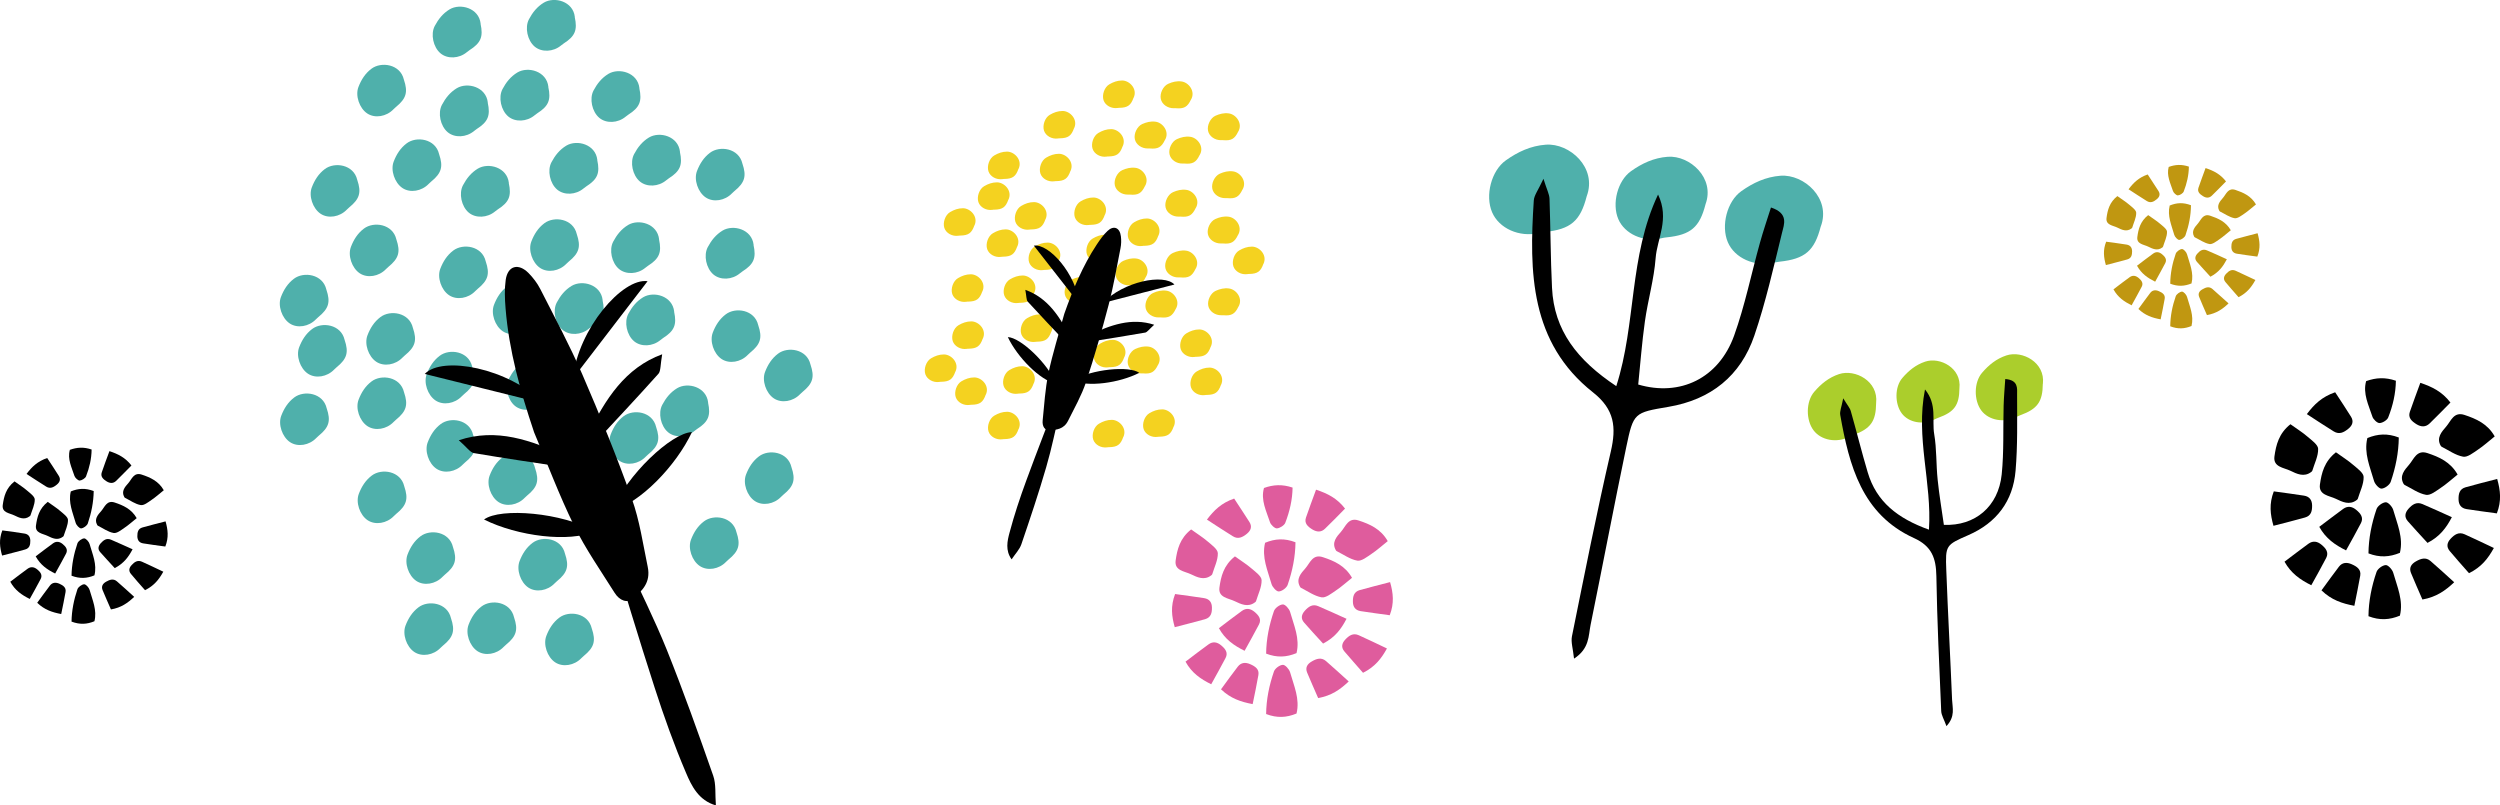 <?xml version="1.0" encoding="UTF-8"?>
<svg id="_レイヤー_1" data-name="レイヤー 1" xmlns="http://www.w3.org/2000/svg" width="310" height="99.86" viewBox="0 0 310 99.86">
  <defs>
    <style>
      .cls-1 {
        fill: #4fb0ab;
      }

      .cls-2 {
        fill: #c09711;
      }

      .cls-3 {
        fill: #abce2c;
      }

      .cls-4 {
        fill: #f4d220;
      }

      .cls-5 {
        fill: #df5c9d;
      }
    </style>
  </defs>
  <g>
    <path d="M289.65,56.08c.79,.57,1.52,1.02,2.15,1.57,.51,.44,1.28,.98,1.29,1.49,.02,.9-.45,1.8-.72,2.7-.02,.06-.07,.11-.12,.15-.91,.71-1.82,.24-2.61-.14-.81-.39-2.15-.45-1.97-1.77,.2-1.43,.54-2.85,1.99-4Z"/>
    <path d="M284.01,52.6c.79,.57,1.52,1.02,2.15,1.57,.51,.44,1.28,.98,1.29,1.49,.02,.9-.45,1.8-.72,2.7-.02,.06-.07,.11-.12,.15-.91,.71-1.82,.24-2.61-.14-.81-.39-2.15-.45-1.97-1.77,.2-1.43,.54-2.85,1.99-4Z"/>
    <path d="M304.75,58.84c-.76,.61-1.38,1.18-2.09,1.65-.57,.38-1.29,.97-1.83,.87-.94-.17-1.78-.79-2.66-1.23-.05-.03-.1-.09-.13-.14-.55-.98,.13-1.72,.69-2.37,.58-.66,.93-1.88,2.26-1.44,1.45,.48,2.86,1.09,3.75,2.66Z"/>
    <path d="M309.35,54.11c-.76,.61-1.38,1.18-2.09,1.65-.57,.38-1.29,.97-1.83,.87-.94-.17-1.78-.79-2.66-1.23-.05-.03-.1-.09-.13-.14-.55-.98,.13-1.72,.69-2.37,.58-.66,.93-1.88,2.26-1.44,1.45,.48,2.86,1.09,3.75,2.66Z"/>
    <path d="M297.59,68.55c-1.29,.53-2.5,.61-3.9,.07,.02-1.88,.39-3.71,1-5.49,.13-.38,.73-.83,1.14-.85,.3-.02,.82,.56,.93,.95,.49,1.73,1.28,3.44,.83,5.31Z"/>
    <path d="M297.59,76.34c-1.29,.53-2.5,.61-3.9,.07,.02-1.88,.39-3.71,1-5.49,.13-.38,.73-.83,1.14-.85,.3-.02,.82,.56,.93,.95,.49,1.73,1.28,3.44,.83,5.31Z"/>
    <path d="M293.55,54.32c1.29-.53,2.5-.61,3.9-.07-.02,1.88-.39,3.71-1,5.49-.13,.38-.73,.83-1.14,.85-.3,.02-.82-.56-.93-.95-.49-1.73-1.28-3.44-.83-5.31Z"/>
    <path d="M293.4,47.26c1.22-.44,2.36-.5,3.69-.05-.02,1.56-.37,3.08-.95,4.55-.12,.32-.69,.69-1.08,.7-.29,.01-.78-.47-.88-.79-.47-1.44-1.21-2.86-.78-4.41Z"/>
    <path d="M301.02,67.33c-.92-1.01-1.71-1.85-2.46-2.71-.44-.51-.35-1.03,.09-1.53,.46-.51,.97-.9,1.72-.59,1.2,.51,2.37,1.05,3.66,1.63-.69,1.32-1.48,2.39-3.02,3.19Z"/>
    <path d="M306.16,71.08c-.9-1.03-1.67-1.88-2.4-2.76-.43-.52-.33-1.04,.12-1.52,.47-.5,.99-.88,1.73-.55,1.19,.53,2.35,1.1,3.63,1.7-.72,1.3-1.53,2.36-3.09,3.13Z"/>
    <path d="M287.6,65.32c1.11-.83,2.02-1.54,2.96-2.22,.56-.4,1.11-.3,1.62,.13,.53,.44,.93,.94,.58,1.63-.57,1.11-1.19,2.19-1.85,3.39-1.38-.69-2.5-1.46-3.32-2.92Z"/>
    <path d="M281.95,60.93c1.4,.2,2.58,.34,3.75,.53,.69,.11,.99,.56,1,1.21,.01,.67-.1,1.28-.88,1.5-1.26,.36-2.53,.67-3.91,1.03-.4-1.42-.56-2.71,.04-4.27Z"/>
    <path d="M309.61,63.66c-1.4-.2-2.58-.34-3.75-.53-.69-.11-.99-.56-1-1.21-.01-.67,.1-1.28,.88-1.5,1.26-.36,2.53-.67,3.91-1.03,.4,1.42,.56,2.71-.04,4.27Z"/>
    <path d="M303.86,49.91c-.97,.98-1.76,1.8-2.59,2.6-.49,.47-1.05,.45-1.63,.09-.59-.37-1.07-.8-.82-1.53,.4-1.17,.84-2.33,1.3-3.6,1.47,.49,2.7,1.1,3.73,2.44Z"/>
    <path d="M289.56,48.64c.74,1.14,1.38,2.08,1.97,3.04,.35,.57,.18,1.07-.34,1.49-.54,.44-1.11,.75-1.8,.33-1.1-.68-2.17-1.39-3.34-2.15,.9-1.2,1.86-2.14,3.51-2.71Z"/>
    <path d="M287.86,73.21c.81-1.1,1.46-2.02,2.16-2.93,.41-.54,.97-.59,1.6-.31,.64,.28,1.18,.65,1.05,1.41-.21,1.21-.47,2.42-.73,3.74-1.53-.29-2.84-.72-4.07-1.91Z"/>
    <path d="M300.38,74.34c-.53-1.23-1-2.26-1.42-3.3-.25-.62,.01-1.08,.6-1.42,.61-.35,1.23-.57,1.83-.05,.97,.83,1.9,1.7,2.93,2.63-1.1,1.04-2.21,1.83-3.94,2.14Z"/>
    <path d="M283.29,69.64c1.11-.83,2.02-1.54,2.96-2.22,.56-.4,1.11-.3,1.62,.13,.53,.44,.93,.94,.58,1.63-.57,1.11-1.19,2.19-1.85,3.39-1.38-.69-2.5-1.46-3.32-2.92Z"/>
  </g>
  <g>
    <path d="M5.92,62.23c.58,.42,1.11,.75,1.57,1.15,.37,.32,.93,.72,.94,1.09,.01,.65-.33,1.32-.53,1.97-.01,.04-.05,.08-.09,.11-.67,.52-1.33,.18-1.91-.1-.59-.29-1.57-.33-1.44-1.29,.15-1.05,.39-2.08,1.45-2.92Z"/>
    <path d="M1.8,59.69c.58,.42,1.11,.75,1.57,1.15,.37,.32,.93,.72,.94,1.09,.01,.65-.33,1.32-.53,1.97-.01,.04-.05,.08-.09,.11-.67,.52-1.33,.18-1.91-.1-.59-.29-1.57-.33-1.44-1.29,.15-1.05,.39-2.08,1.45-2.92Z"/>
    <path d="M16.95,64.25c-.55,.44-1.01,.86-1.52,1.2-.41,.28-.94,.71-1.34,.64-.69-.12-1.3-.58-1.95-.9-.04-.02-.07-.06-.09-.1-.4-.72,.09-1.26,.51-1.73,.42-.48,.68-1.37,1.65-1.05,1.06,.35,2.09,.8,2.74,1.94Z"/>
    <path d="M20.31,60.79c-.55,.44-1.01,.86-1.52,1.2-.41,.28-.94,.71-1.34,.64-.69-.12-1.3-.58-1.95-.9-.04-.02-.07-.06-.09-.1-.4-.72,.09-1.26,.51-1.73,.42-.48,.68-1.37,1.65-1.05,1.06,.35,2.09,.8,2.74,1.94Z"/>
    <path d="M11.72,71.34c-.94,.39-1.82,.44-2.85,.05,.02-1.37,.29-2.71,.73-4.01,.1-.28,.53-.6,.83-.62,.22-.01,.6,.41,.68,.7,.36,1.27,.94,2.52,.6,3.88Z"/>
    <path d="M11.72,77.03c-.94,.39-1.82,.44-2.85,.05,.02-1.37,.29-2.71,.73-4.01,.1-.28,.53-.6,.83-.62,.22-.01,.6,.41,.68,.7,.36,1.27,.94,2.52,.6,3.88Z"/>
    <path d="M8.77,60.94c.94-.39,1.82-.44,2.85-.05-.02,1.37-.29,2.71-.73,4.01-.1,.28-.53,.6-.83,.62-.22,.01-.6-.41-.68-.7-.36-1.27-.94-2.52-.6-3.88Z"/>
    <path d="M8.66,55.78c.89-.32,1.73-.37,2.7-.04-.01,1.14-.27,2.25-.69,3.33-.09,.23-.51,.5-.79,.52-.21,0-.57-.34-.65-.58-.34-1.05-.89-2.09-.57-3.22Z"/>
    <path d="M14.23,70.45c-.67-.74-1.25-1.35-1.8-1.98-.33-.37-.26-.75,.07-1.12,.34-.37,.71-.66,1.26-.43,.87,.37,1.73,.77,2.68,1.19-.51,.96-1.08,1.74-2.2,2.33Z"/>
    <path d="M17.99,73.19c-.66-.75-1.22-1.37-1.75-2.02-.32-.38-.24-.76,.09-1.11,.34-.37,.73-.65,1.27-.41,.87,.39,1.72,.8,2.65,1.24-.53,.95-1.12,1.72-2.26,2.29Z"/>
    <path d="M4.42,68.99c.81-.61,1.48-1.13,2.16-1.62,.41-.29,.81-.22,1.19,.09,.39,.32,.68,.69,.42,1.19-.42,.81-.87,1.6-1.35,2.47-1.01-.5-1.83-1.07-2.42-2.14Z"/>
    <path d="M.29,65.77c1.03,.14,1.89,.25,2.74,.39,.51,.08,.72,.41,.73,.88,0,.49-.07,.94-.65,1.1-.92,.26-1.85,.49-2.85,.75-.29-1.04-.41-1.98,.03-3.12Z"/>
    <path d="M20.5,67.77c-1.03-.14-1.89-.25-2.74-.39-.51-.08-.72-.41-.73-.88,0-.49,.07-.94,.65-1.1,.92-.26,1.85-.49,2.85-.75,.29,1.04,.41,1.98-.03,3.12Z"/>
    <path d="M16.3,57.72c-.71,.71-1.29,1.32-1.89,1.9-.36,.35-.77,.33-1.19,.07-.43-.27-.78-.59-.6-1.12,.29-.86,.61-1.71,.95-2.63,1.08,.36,1.97,.8,2.73,1.78Z"/>
    <path d="M5.85,56.79c.54,.83,1.01,1.52,1.44,2.22,.26,.42,.13,.78-.25,1.09-.39,.32-.81,.55-1.31,.24-.8-.49-1.58-1.02-2.44-1.57,.66-.88,1.36-1.56,2.57-1.98Z"/>
    <path d="M4.61,74.75c.59-.8,1.07-1.48,1.58-2.14,.3-.39,.71-.43,1.17-.23,.47,.21,.86,.47,.77,1.03-.15,.89-.35,1.77-.54,2.73-1.12-.21-2.08-.53-2.97-1.39Z"/>
    <path d="M13.76,75.58c-.39-.9-.73-1.65-1.04-2.41-.18-.45,0-.79,.44-1.04,.44-.25,.9-.42,1.34-.04,.71,.61,1.39,1.24,2.14,1.92-.8,.76-1.61,1.34-2.88,1.56Z"/>
    <path d="M1.27,72.14c.81-.61,1.48-1.13,2.16-1.62,.41-.29,.81-.22,1.19,.09,.39,.32,.68,.69,.42,1.19-.42,.81-.87,1.6-1.35,2.47-1.01-.5-1.83-1.07-2.42-2.14Z"/>
  </g>
  <g>
    <path class="cls-5" d="M153.13,68.99c.76,.55,1.46,.98,2.07,1.51,.49,.42,1.23,.95,1.24,1.44,.02,.86-.43,1.73-.69,2.6-.02,.05-.07,.11-.12,.14-.88,.68-1.76,.23-2.52-.13-.78-.38-2.07-.44-1.9-1.7,.19-1.38,.52-2.74,1.91-3.85Z"/>
    <path class="cls-5" d="M147.7,65.65c.76,.55,1.46,.98,2.07,1.51,.49,.42,1.23,.95,1.24,1.44,.02,.86-.43,1.73-.69,2.6-.02,.05-.07,.11-.12,.14-.88,.68-1.76,.23-2.52-.13-.78-.38-2.07-.44-1.9-1.7,.19-1.38,.52-2.74,1.91-3.85Z"/>
    <path class="cls-5" d="M167.65,71.65c-.73,.58-1.33,1.13-2.01,1.58-.54,.36-1.24,.93-1.76,.84-.9-.16-1.72-.76-2.56-1.18-.05-.03-.1-.08-.12-.14-.53-.95,.12-1.66,.67-2.28,.56-.63,.89-1.81,2.17-1.38,1.4,.46,2.75,1.05,3.61,2.56Z"/>
    <path class="cls-5" d="M172.08,67.1c-.73,.58-1.33,1.13-2.01,1.58-.54,.36-1.24,.93-1.76,.84-.9-.16-1.72-.76-2.56-1.18-.05-.03-.1-.08-.12-.14-.53-.95,.12-1.66,.67-2.28,.56-.63,.89-1.81,2.17-1.38,1.4,.46,2.75,1.05,3.61,2.56Z"/>
    <path class="cls-5" d="M160.76,80.99c-1.24,.51-2.4,.58-3.76,.06,.02-1.81,.38-3.57,.97-5.28,.13-.37,.7-.8,1.1-.82,.29-.02,.79,.54,.9,.92,.47,1.67,1.24,3.31,.8,5.11Z"/>
    <path class="cls-5" d="M160.76,88.48c-1.24,.51-2.4,.58-3.76,.06,.02-1.81,.38-3.57,.97-5.28,.13-.37,.7-.8,1.1-.82,.29-.02,.79,.54,.9,.92,.47,1.67,1.24,3.31,.8,5.11Z"/>
    <path class="cls-5" d="M156.88,67.3c1.24-.51,2.4-.58,3.76-.06-.02,1.81-.38,3.57-.97,5.28-.13,.37-.7,.8-1.1,.82-.29,.02-.79-.54-.9-.92-.47-1.67-1.24-3.31-.8-5.11Z"/>
    <path class="cls-5" d="M156.73,60.51c1.17-.42,2.27-.48,3.55-.05-.02,1.5-.36,2.96-.91,4.38-.12,.3-.67,.66-1.04,.68-.27,.01-.75-.45-.85-.76-.45-1.38-1.17-2.75-.75-4.24Z"/>
    <path class="cls-5" d="M164.07,79.81c-.89-.97-1.64-1.78-2.36-2.61-.43-.49-.34-.99,.09-1.47,.44-.49,.94-.87,1.65-.57,1.15,.49,2.28,1.01,3.52,1.57-.66,1.27-1.42,2.3-2.9,3.07Z"/>
    <path class="cls-5" d="M169.01,83.42c-.86-.99-1.6-1.81-2.31-2.65-.42-.5-.32-1,.12-1.47,.45-.48,.96-.85,1.67-.53,1.14,.51,2.26,1.06,3.49,1.64-.69,1.25-1.47,2.27-2.97,3.02Z"/>
    <path class="cls-5" d="M151.15,77.89c1.06-.8,1.94-1.49,2.85-2.14,.54-.39,1.07-.29,1.56,.12,.51,.43,.9,.9,.55,1.57-.55,1.06-1.15,2.11-1.78,3.26-1.33-.66-2.41-1.4-3.19-2.81Z"/>
    <path class="cls-5" d="M145.71,73.66c1.35,.19,2.48,.33,3.61,.51,.67,.11,.95,.54,.96,1.16,.01,.64-.1,1.23-.85,1.45-1.21,.34-2.43,.64-3.76,.99-.39-1.36-.53-2.61,.04-4.1Z"/>
    <path class="cls-5" d="M172.33,76.29c-1.35-.19-2.48-.33-3.61-.51-.67-.11-.95-.54-.96-1.16-.01-.64,.1-1.23,.85-1.45,1.21-.34,2.43-.64,3.76-.99,.39,1.36,.53,2.61-.04,4.1Z"/>
    <path class="cls-5" d="M166.79,63.06c-.93,.94-1.69,1.74-2.49,2.5-.47,.46-1.01,.43-1.57,.09-.57-.35-1.03-.77-.79-1.47,.38-1.13,.81-2.24,1.25-3.46,1.42,.47,2.6,1.06,3.59,2.34Z"/>
    <path class="cls-5" d="M153.04,61.83c.71,1.09,1.32,2,1.9,2.92,.34,.55,.17,1.03-.33,1.44-.52,.42-1.07,.72-1.73,.31-1.06-.65-2.09-1.34-3.22-2.07,.87-1.15,1.79-2.06,3.38-2.61Z"/>
    <path class="cls-5" d="M151.41,85.47c.77-1.05,1.41-1.95,2.08-2.81,.4-.51,.93-.57,1.54-.3,.62,.27,1.14,.62,1.01,1.35-.2,1.17-.45,2.33-.71,3.6-1.48-.28-2.73-.7-3.92-1.83Z"/>
    <path class="cls-5" d="M163.45,86.56c-.51-1.19-.96-2.17-1.37-3.17-.24-.59,0-1.04,.58-1.37,.58-.34,1.18-.55,1.76-.05,.93,.8,1.83,1.64,2.82,2.53-1.06,1-2.12,1.76-3.79,2.06Z"/>
    <path class="cls-5" d="M147.01,82.04c1.06-.8,1.94-1.49,2.85-2.14,.54-.39,1.07-.29,1.56,.12,.51,.43,.9,.9,.55,1.57-.55,1.06-1.15,2.11-1.78,3.26-1.33-.66-2.41-1.4-3.19-2.81Z"/>
  </g>
  <g>
    <path class="cls-2" d="M266.38,26.68c.54,.39,1.03,.69,1.46,1.06,.35,.3,.87,.67,.87,1.01,.01,.61-.31,1.22-.49,1.83-.01,.04-.05,.07-.08,.1-.62,.48-1.24,.16-1.77-.1-.55-.27-1.46-.31-1.34-1.2,.13-.97,.36-1.93,1.35-2.71Z"/>
    <path class="cls-2" d="M262.56,24.32c.54,.39,1.03,.69,1.46,1.06,.35,.3,.87,.67,.87,1.01,.01,.61-.31,1.22-.49,1.83-.01,.04-.05,.07-.08,.1-.62,.48-1.24,.16-1.77-.1-.55-.27-1.46-.31-1.34-1.2,.13-.97,.36-1.93,1.35-2.71Z"/>
    <path class="cls-2" d="M276.62,28.55c-.51,.41-.94,.8-1.41,1.12-.38,.26-.88,.66-1.24,.59-.64-.12-1.21-.54-1.81-.83-.04-.02-.07-.06-.09-.1-.37-.67,.09-1.17,.47-1.61,.39-.45,.63-1.27,1.53-.97,.98,.33,1.94,.74,2.55,1.8Z"/>
    <path class="cls-2" d="M279.74,25.35c-.51,.41-.94,.8-1.41,1.12-.38,.26-.88,.65-1.24,.59-.64-.12-1.21-.54-1.81-.83-.04-.02-.07-.06-.09-.1-.37-.67,.09-1.17,.47-1.61,.39-.45,.63-1.27,1.53-.97,.98,.33,1.94,.74,2.55,1.8Z"/>
    <path class="cls-2" d="M271.76,35.14c-.87,.36-1.69,.41-2.65,.04,.01-1.27,.26-2.52,.68-3.72,.09-.26,.5-.56,.77-.58,.2-.01,.56,.38,.63,.65,.33,1.17,.87,2.34,.56,3.6Z"/>
    <path class="cls-2" d="M271.76,40.42c-.87,.36-1.69,.41-2.65,.04,.01-1.27,.26-2.52,.68-3.72,.09-.26,.5-.56,.77-.58,.2-.01,.56,.38,.63,.65,.33,1.17,.87,2.34,.56,3.6Z"/>
    <path class="cls-2" d="M269.03,25.49c.87-.36,1.69-.41,2.65-.04-.01,1.27-.26,2.52-.68,3.72-.09,.26-.5,.56-.77,.58-.2,.01-.56-.38-.63-.65-.33-1.17-.87-2.34-.56-3.6Z"/>
    <path class="cls-2" d="M268.92,20.7c.83-.3,1.6-.34,2.5-.04-.01,1.06-.25,2.09-.64,3.09-.08,.21-.47,.47-.73,.48-.19,0-.53-.32-.6-.54-.32-.97-.82-1.94-.53-2.99Z"/>
    <path class="cls-2" d="M274.09,34.31c-.62-.69-1.16-1.25-1.67-1.84-.3-.35-.24-.7,.06-1.03,.31-.35,.66-.61,1.17-.4,.81,.34,1.61,.71,2.48,1.11-.47,.89-1,1.62-2.05,2.17Z"/>
    <path class="cls-2" d="M277.58,36.85c-.61-.7-1.13-1.28-1.62-1.87-.29-.35-.23-.7,.08-1.03,.32-.34,.67-.6,1.17-.38,.8,.36,1.59,.75,2.46,1.15-.49,.88-1.04,1.6-2.09,2.13Z"/>
    <path class="cls-2" d="M264.99,32.95c.75-.57,1.37-1.05,2.01-1.51,.38-.27,.75-.2,1.1,.09,.36,.3,.63,.64,.39,1.1-.39,.75-.81,1.49-1.25,2.3-.94-.47-1.7-.99-2.25-1.98Z"/>
    <path class="cls-2" d="M261.16,29.97c.95,.13,1.75,.23,2.54,.36,.47,.08,.67,.38,.68,.82,0,.45-.07,.87-.6,1.02-.85,.24-1.71,.45-2.65,.7-.27-.96-.38-1.84,.03-2.89Z"/>
    <path class="cls-2" d="M279.91,31.82c-.95-.13-1.75-.23-2.54-.36-.47-.08-.67-.38-.68-.82,0-.45,.07-.87,.6-1.02,.85-.24,1.71-.45,2.65-.7,.27,.96,.38,1.84-.03,2.89Z"/>
    <path class="cls-2" d="M276.02,22.5c-.65,.66-1.19,1.22-1.75,1.76-.33,.32-.71,.31-1.1,.06-.4-.25-.73-.54-.56-1.04,.27-.8,.57-1.58,.88-2.44,1,.33,1.83,.75,2.53,1.65Z"/>
    <path class="cls-2" d="M266.32,21.64c.5,.77,.93,1.41,1.34,2.06,.24,.39,.12,.73-.23,1.01-.36,.3-.75,.51-1.22,.22-.74-.46-1.47-.94-2.27-1.46,.61-.81,1.26-1.45,2.38-1.84Z"/>
    <path class="cls-2" d="M265.17,38.3c.55-.74,.99-1.37,1.46-1.98,.28-.36,.66-.4,1.08-.21,.44,.19,.8,.44,.71,.95-.14,.82-.32,1.64-.5,2.54-1.04-.19-1.93-.49-2.76-1.29Z"/>
    <path class="cls-2" d="M273.66,39.07c-.36-.84-.68-1.53-.96-2.24-.17-.42,0-.73,.41-.96,.41-.24,.83-.39,1.24-.03,.65,.57,1.29,1.15,1.99,1.78-.74,.71-1.5,1.24-2.67,1.45Z"/>
    <path class="cls-2" d="M262.07,35.88c.75-.57,1.37-1.05,2.01-1.51,.38-.27,.75-.2,1.1,.09,.36,.3,.63,.64,.39,1.1-.39,.75-.81,1.49-1.25,2.3-.94-.47-1.7-.99-2.25-1.98Z"/>
  </g>
  <g>
    <path class="cls-1" d="M225.77,28.09c-.78,3.02-1.95,4.02-5.11,4.36-.25,.03-.5,.07-.74,.12-2.35,.54-4.83-.56-5.67-2.54-.87-2.04-.1-5.07,1.68-6.33,1.45-1.03,3.02-1.77,4.86-1.91,2.9-.21,6.29,2.81,4.99,6.29Z"/>
    <path class="cls-1" d="M211.48,25.35c-.73,2.84-1.83,3.77-4.79,4.08-.23,.02-.47,.06-.7,.12-2.2,.51-4.53-.53-5.32-2.38-.82-1.92-.09-4.76,1.57-5.94,1.36-.97,2.83-1.66,4.56-1.79,2.72-.2,5.9,2.63,4.68,5.9Z"/>
    <path class="cls-1" d="M196.75,24.34c-.79,3.08-1.99,4.09-5.2,4.43-.25,.03-.51,.07-.76,.13-2.39,.55-4.91-.57-5.77-2.58-.89-2.08-.1-5.16,1.71-6.44,1.48-1.05,3.07-1.8,4.95-1.94,2.95-.22,6.4,2.85,5.07,6.4Z"/>
    <path d="M219.6,25.73c2.23,.73,1.62,2.11,1.38,3.1-1.05,4.28-2.02,8.61-3.44,12.78-1.7,5-5.39,7.95-10.66,8.84-4.25,.72-4.33,.72-5.22,4.97-1.53,7.35-2.93,14.72-4.43,22.08-.27,1.33-.12,2.92-2.05,4.17-.13-1.24-.4-2.04-.26-2.76,1.55-7.65,3.06-15.31,4.82-22.92,.7-3.02,.47-5.22-2.2-7.33-7.82-6.18-7.93-14.93-7.35-23.8,.04-.65,.55-1.28,1.2-2.69,.41,1.33,.73,1.9,.75,2.48,.13,3.67,.13,7.35,.31,11.03,.25,5.3,3.13,8.98,7.97,12.2,2.5-7.8,1.54-16.03,5.18-23.76,1.46,3.05-.12,5.47-.3,7.88-.2,2.63-.96,5.22-1.33,7.84-.37,2.61-.56,5.24-.83,7.84,5.2,1.53,9.98-.77,11.89-6.06,1.34-3.73,2.13-7.66,3.2-11.5,.41-1.48,.91-2.93,1.37-4.39Z"/>
  </g>
  <g>
    <path class="cls-3" d="M253.31,47.58c-.02,2.23-.66,3.13-2.78,3.9-.17,.06-.33,.13-.49,.21-1.53,.78-3.43,.44-4.35-.78-.95-1.27-.93-3.5,.08-4.68,.83-.97,1.78-1.75,3.03-2.16,1.97-.65,4.82,.87,4.52,3.51Z"/>
    <path class="cls-3" d="M242.97,48.14c-.02,2.09-.62,2.94-2.61,3.66-.16,.06-.31,.12-.46,.2-1.43,.73-3.22,.41-4.08-.74-.89-1.19-.88-3.29,.07-4.39,.78-.91,1.67-1.64,2.84-2.03,1.84-.61,4.52,.81,4.24,3.29Z"/>
    <path class="cls-3" d="M232.64,49.97c-.02,2.27-.67,3.19-2.83,3.97-.17,.06-.34,.14-.5,.22-1.55,.8-3.49,.45-4.43-.8-.97-1.29-.95-3.57,.08-4.77,.84-.98,1.81-1.78,3.08-2.2,2-.66,4.9,.88,4.6,3.57Z"/>
    <path d="M248.64,47c1.67,.12,1.48,1.19,1.48,1.92,0,3.16,.08,6.32-.19,9.46-.32,3.77-2.36,6.45-5.84,7.97-2.81,1.23-2.87,1.25-2.75,4.35,.2,5.37,.5,10.73,.72,16.09,.04,.97,.42,2.05-.7,3.25-.3-.84-.63-1.35-.65-1.87-.24-5.58-.51-11.16-.6-16.74-.04-2.22-.57-3.71-2.78-4.71-6.46-2.94-8.03-9-9.14-15.26-.08-.46,.16-.98,.37-2.07,.51,.85,.83,1.19,.94,1.59,.72,2.53,1.35,5.08,2.1,7.6,1.08,3.64,3.7,5.7,7.59,7.1,.39-5.84-1.68-11.4-.49-17.39,1.53,1.87,.85,3.82,1.14,5.53,.32,1.86,.23,3.79,.43,5.67,.19,1.87,.51,3.74,.77,5.59,3.85,.17,6.76-2.25,7.17-6.25,.29-2.82,.16-5.69,.24-8.53,.03-1.09,.13-2.19,.2-3.28Z"/>
  </g>
  <g>
    <g>
      <path class="cls-1" d="M40.51,50.63c.53,1.56,.3,2.35-1,3.41-.1,.08-.2,.17-.29,.27-.88,.92-2.3,1.15-3.25,.52-.98-.65-1.51-2.22-1.09-3.29,.34-.88,.82-1.66,1.6-2.25,1.22-.93,3.59-.58,4.03,1.34Z"/>
      <path class="cls-1" d="M50.13,60.31c.53,1.56,.3,2.35-1,3.41-.1,.08-.2,.17-.29,.27-.88,.92-2.3,1.15-3.25,.52-.98-.65-1.51-2.22-1.09-3.29,.34-.88,.82-1.66,1.6-2.25,1.22-.93,3.59-.58,4.03,1.34Z"/>
      <path class="cls-1" d="M63.74,76.54c.53,1.56,.3,2.35-1,3.41-.1,.08-.2,.17-.29,.27-.88,.92-2.3,1.15-3.25,.52-.98-.65-1.51-2.22-1.09-3.29,.34-.88,.82-1.66,1.6-2.25,1.22-.93,3.59-.58,4.03,1.34Z"/>
      <path class="cls-1" d="M73.38,77.93c.53,1.56,.3,2.35-1,3.41-.1,.08-.2,.17-.29,.27-.88,.92-2.3,1.15-3.25,.52-.98-.65-1.51-2.22-1.09-3.29,.34-.88,.82-1.66,1.6-2.25,1.22-.93,3.59-.58,4.03,1.34Z"/>
      <path class="cls-1" d="M70.06,68.66c.53,1.56,.3,2.35-1,3.41-.1,.08-.2,.17-.29,.27-.88,.92-2.3,1.15-3.25,.52-.98-.65-1.51-2.22-1.09-3.29,.34-.88,.82-1.66,1.6-2.25,1.22-.93,3.59-.58,4.03,1.34Z"/>
      <path class="cls-1" d="M91.32,65.99c.53,1.56,.3,2.35-1,3.41-.1,.08-.2,.17-.29,.27-.88,.92-2.3,1.15-3.25,.52-.98-.65-1.51-2.22-1.09-3.29,.34-.88,.82-1.66,1.6-2.25,1.22-.93,3.59-.58,4.03,1.34Z"/>
      <path class="cls-1" d="M98.14,57.93c.53,1.56,.3,2.35-1,3.41-.1,.08-.2,.17-.29,.27-.88,.92-2.3,1.15-3.25,.52-.98-.65-1.51-2.22-1.09-3.29,.34-.88,.82-1.66,1.6-2.25,1.22-.93,3.59-.58,4.03,1.34Z"/>
      <path class="cls-1" d="M100.5,45.2c.53,1.56,.3,2.35-1,3.41-.1,.08-.2,.17-.29,.27-.88,.92-2.3,1.15-3.25,.52-.98-.65-1.51-2.22-1.09-3.29,.34-.88,.82-1.66,1.6-2.25,1.22-.93,3.59-.58,4.03,1.34Z"/>
      <path class="cls-1" d="M55.92,76.65c.53,1.56,.3,2.35-1,3.41-.1,.08-.2,.17-.29,.27-.88,.92-2.3,1.15-3.25,.52-.98-.65-1.51-2.22-1.09-3.29,.34-.88,.82-1.66,1.6-2.25,1.22-.93,3.59-.58,4.03,1.34Z"/>
      <path class="cls-1" d="M92.06,20.29c.53,1.56,.3,2.35-1,3.41-.1,.08-.2,.17-.29,.27-.88,.92-2.3,1.15-3.25,.52-.98-.65-1.51-2.22-1.09-3.29,.34-.88,.82-1.66,1.6-2.25,1.22-.93,3.59-.58,4.03,1.34Z"/>
      <path class="cls-1" d="M94.02,40.32c.53,1.56,.3,2.35-1,3.41-.1,.08-.2,.17-.29,.27-.88,.92-2.3,1.15-3.25,.52-.98-.65-1.51-2.22-1.09-3.29,.34-.88,.82-1.66,1.6-2.25,1.22-.93,3.59-.58,4.03,1.34Z"/>
      <path class="cls-1" d="M81.36,52.95c.53,1.56,.3,2.35-1,3.41-.1,.08-.2,.17-.29,.27-.88,.92-2.3,1.15-3.25,.52-.98-.65-1.51-2.22-1.09-3.29,.34-.88,.82-1.66,1.6-2.25,1.22-.93,3.59-.58,4.03,1.34Z"/>
      <path class="cls-1" d="M66.35,58.05c.53,1.56,.3,2.35-1,3.41-.1,.08-.2,.17-.29,.27-.88,.92-2.3,1.15-3.25,.52-.98-.65-1.51-2.22-1.09-3.29,.34-.88,.82-1.66,1.6-2.25,1.22-.93,3.59-.58,4.03,1.34Z"/>
      <path class="cls-1" d="M56.17,67.84c.53,1.56,.3,2.35-1,3.41-.1,.08-.2,.17-.29,.27-.88,.92-2.3,1.15-3.25,.52-.98-.65-1.51-2.22-1.09-3.29,.34-.88,.82-1.66,1.6-2.25,1.22-.93,3.59-.58,4.03,1.34Z"/>
      <path class="cls-1" d="M42.73,42.14c.53,1.56,.3,2.35-1,3.41-.1,.08-.2,.17-.29,.27-.88,.92-2.3,1.15-3.25,.52-.98-.65-1.51-2.22-1.09-3.29,.34-.88,.82-1.66,1.6-2.25,1.22-.93,3.59-.58,4.03,1.34Z"/>
      <path class="cls-1" d="M58.67,53.93c.53,1.56,.3,2.35-1,3.41-.1,.08-.2,.17-.29,.27-.88,.92-2.3,1.15-3.25,.52-.98-.65-1.51-2.22-1.09-3.29,.34-.88,.82-1.66,1.6-2.25,1.22-.93,3.59-.58,4.03,1.34Z"/>
      <path class="cls-1" d="M50.1,48.64c.53,1.56,.3,2.35-1,3.41-.1,.08-.2,.17-.29,.27-.88,.92-2.3,1.15-3.25,.52-.98-.65-1.51-2.22-1.09-3.29,.34-.88,.82-1.66,1.6-2.25,1.22-.93,3.59-.58,4.03,1.34Z"/>
      <path class="cls-1" d="M58.55,45.46c.53,1.56,.3,2.35-1,3.41-.1,.08-.2,.17-.29,.27-.88,.92-2.3,1.15-3.25,.52-.98-.65-1.51-2.22-1.09-3.29,.34-.88,.82-1.66,1.6-2.25,1.22-.93,3.59-.58,4.03,1.34Z"/>
      <path class="cls-1" d="M51.2,40.66c.53,1.56,.3,2.35-1,3.41-.1,.08-.2,.17-.29,.27-.88,.92-2.3,1.15-3.25,.52-.98-.65-1.51-2.22-1.09-3.29,.34-.88,.82-1.66,1.6-2.25,1.22-.93,3.59-.58,4.03,1.34Z"/>
      <path class="cls-1" d="M66.89,36.88c.53,1.56,.3,2.35-1,3.41-.1,.08-.2,.17-.29,.27-.88,.92-2.3,1.15-3.25,.52-.98-.65-1.51-2.22-1.09-3.29,.34-.88,.82-1.66,1.6-2.25,1.22-.93,3.59-.58,4.03,1.34Z"/>
      <path class="cls-1" d="M71.52,29.03c.53,1.56,.3,2.35-1,3.41-.1,.08-.2,.17-.29,.27-.88,.92-2.3,1.15-3.25,.52-.98-.65-1.51-2.22-1.09-3.29,.34-.88,.82-1.66,1.6-2.25,1.22-.93,3.59-.58,4.03,1.34Z"/>
      <path class="cls-1" d="M63.09,22.7c.35,1.61,.04,2.37-1.37,3.27-.11,.07-.22,.15-.32,.24-.98,.82-2.41,.88-3.28,.15-.9-.76-1.25-2.37-.71-3.39,.44-.83,1-1.55,1.84-2.06,1.32-.79,3.64-.17,3.85,1.78Z"/>
      <path class="cls-1" d="M67.99,10.78c.35,1.61,.04,2.37-1.37,3.27-.11,.07-.22,.15-.32,.24-.98,.82-2.41,.88-3.28,.15-.9-.76-1.25-2.37-.71-3.39,.44-.83,1-1.55,1.84-2.06,1.32-.79,3.64-.17,3.85,1.78Z"/>
      <path class="cls-1" d="M59.59,2.95c.35,1.61,.04,2.37-1.37,3.27-.11,.07-.22,.15-.32,.24-.98,.82-2.41,.88-3.28,.15-.9-.76-1.25-2.37-.71-3.39,.44-.83,1-1.55,1.84-2.06,1.32-.79,3.64-.17,3.85,1.78Z"/>
      <path class="cls-1" d="M71.27,2.12c.35,1.61,.04,2.37-1.37,3.27-.11,.07-.22,.15-.32,.24-.98,.82-2.41,.88-3.28,.15-.9-.76-1.25-2.37-.71-3.39,.44-.83,1-1.55,1.84-2.06,1.32-.79,3.64-.17,3.85,1.78Z"/>
      <path class="cls-1" d="M74.06,19.85c.35,1.61,.04,2.37-1.37,3.27-.11,.07-.22,.15-.32,.24-.98,.82-2.41,.88-3.28,.15-.9-.76-1.25-2.37-.71-3.39,.44-.83,1-1.55,1.84-2.06,1.32-.79,3.64-.17,3.85,1.78Z"/>
      <path class="cls-1" d="M74.72,37.24c.35,1.61,.04,2.37-1.37,3.27-.11,.07-.22,.15-.32,.24-.98,.82-2.41,.88-3.28,.15-.9-.76-1.25-2.37-.71-3.39,.44-.83,1-1.55,1.84-2.06,1.32-.79,3.64-.17,3.85,1.78Z"/>
      <path class="cls-1" d="M81.72,29.69c.35,1.61,.04,2.37-1.37,3.27-.11,.07-.22,.15-.32,.24-.98,.82-2.41,.88-3.28,.15-.9-.76-1.25-2.37-.71-3.39,.44-.83,1-1.55,1.84-2.06,1.32-.79,3.64-.17,3.85,1.78Z"/>
      <path class="cls-1" d="M83.59,38.65c.35,1.61,.04,2.37-1.37,3.27-.11,.07-.22,.15-.32,.24-.98,.82-2.41,.88-3.28,.15-.9-.76-1.25-2.37-.71-3.39,.44-.83,1-1.55,1.84-2.06,1.32-.79,3.64-.17,3.85,1.78Z"/>
      <path class="cls-1" d="M79.28,10.95c.35,1.61,.04,2.37-1.37,3.27-.11,.07-.22,.15-.32,.24-.98,.82-2.41,.88-3.28,.15-.9-.76-1.25-2.37-.71-3.39,.44-.83,1-1.55,1.84-2.06,1.32-.79,3.64-.17,3.85,1.78Z"/>
      <path class="cls-1" d="M84.31,18.84c.35,1.61,.04,2.37-1.37,3.27-.11,.07-.22,.15-.32,.24-.98,.82-2.41,.88-3.28,.15-.9-.76-1.25-2.37-.71-3.39,.44-.83,1-1.55,1.84-2.06,1.32-.79,3.64-.17,3.85,1.78Z"/>
      <path class="cls-1" d="M87.8,49.93c.35,1.61,.04,2.37-1.37,3.27-.11,.07-.22,.15-.32,.24-.98,.82-2.41,.88-3.28,.15-.9-.76-1.25-2.37-.71-3.39,.44-.83,1-1.55,1.84-2.06,1.32-.79,3.64-.17,3.85,1.78Z"/>
      <path class="cls-1" d="M93.44,30.38c.35,1.61,.04,2.37-1.37,3.27-.11,.07-.22,.15-.32,.24-.98,.82-2.41,.88-3.28,.15-.9-.76-1.25-2.37-.71-3.39,.44-.83,1-1.55,1.84-2.06,1.32-.79,3.64-.17,3.85,1.78Z"/>
      <path class="cls-1" d="M60.48,12.73c.35,1.61,.04,2.37-1.37,3.27-.11,.07-.22,.15-.32,.24-.98,.82-2.41,.88-3.28,.15-.9-.76-1.25-2.37-.71-3.39,.44-.83,1-1.55,1.84-2.06,1.32-.79,3.64-.17,3.85,1.78Z"/>
      <path class="cls-1" d="M68.8,46.65c.35,1.61,.04,2.37-1.37,3.27-.11,.07-.22,.15-.32,.24-.98,.82-2.41,.88-3.28,.15-.9-.76-1.25-2.37-.71-3.39,.44-.83,1-1.55,1.84-2.06,1.32-.79,3.64-.17,3.85,1.78Z"/>
      <path class="cls-1" d="M60.23,32.41c.53,1.56,.3,2.35-1,3.41-.1,.08-.2,.17-.29,.27-.88,.92-2.3,1.15-3.25,.52-.98-.65-1.51-2.22-1.09-3.29,.34-.88,.82-1.66,1.6-2.25,1.22-.93,3.59-.58,4.03,1.34Z"/>
      <path class="cls-1" d="M54.45,19.12c.53,1.56,.3,2.35-1,3.41-.1,.08-.2,.17-.29,.27-.88,.92-2.3,1.15-3.25,.52-.98-.65-1.51-2.22-1.09-3.29,.34-.88,.82-1.66,1.6-2.25,1.22-.93,3.59-.58,4.03,1.34Z"/>
      <path class="cls-1" d="M50.08,9.87c.53,1.56,.3,2.35-1,3.41-.1,.08-.2,.17-.29,.27-.88,.92-2.3,1.15-3.25,.52-.98-.65-1.51-2.22-1.09-3.29,.34-.88,.82-1.66,1.6-2.25,1.22-.93,3.59-.58,4.03,1.34Z"/>
      <path class="cls-1" d="M49.15,29.69c.53,1.56,.3,2.35-1,3.41-.1,.08-.2,.17-.29,.27-.88,.92-2.3,1.15-3.25,.52-.98-.65-1.51-2.22-1.09-3.29,.34-.88,.82-1.66,1.6-2.25,1.22-.93,3.59-.58,4.03,1.34Z"/>
      <path class="cls-1" d="M44.3,22.31c.53,1.56,.3,2.35-1,3.41-.1,.08-.2,.17-.29,.27-.88,.92-2.3,1.15-3.25,.52-.98-.65-1.51-2.22-1.09-3.29,.34-.88,.82-1.66,1.6-2.25,1.22-.93,3.59-.58,4.03,1.34Z"/>
      <path class="cls-1" d="M40.47,35.91c.53,1.56,.3,2.35-1,3.41-.1,.08-.2,.17-.29,.27-.88,.92-2.3,1.15-3.25,.52-.98-.65-1.51-2.22-1.09-3.29,.34-.88,.82-1.66,1.6-2.25,1.22-.93,3.59-.58,4.03,1.34Z"/>
    </g>
    <g>
      <g>
        <path d="M67.44,50.04c-5.58-1.39-10.25-2.55-14.77-3.67,2.14-2.28,10.39-.77,14.77,3.67Z"/>
        <path d="M73.74,65.88c-3.1,1.43-9.58,.61-13.72-1.46,2.03-1.51,9.73-.86,13.72,1.46Z"/>
        <path d="M70.46,58c-3.9-.59-7.81-1.15-11.72-1.82-.42-.07-.9-.76-1.85-1.59,4.64-1.55,8.99-.04,13.4,2.06,.06,.45,.11,.9,.17,1.35Z"/>
      </g>
      <g>
        <path d="M71.03,46.95c3.5-4.56,6.43-8.38,9.27-12.08-3.09-.45-8.6,5.87-9.27,12.08Z"/>
        <path d="M75.97,63.26c3.32-.81,7.88-5.49,9.83-9.68-2.53,.08-8.15,5.39-9.83,9.68Z"/>
        <path d="M73.63,55.05c2.69-2.9,5.39-5.76,8.03-8.72,.28-.32,.23-1.16,.45-2.4-4.59,1.68-7.06,5.57-9.2,9.95,.24,.39,.47,.78,.71,1.16Z"/>
      </g>
      <g>
        <path d="M66.21,53.55c-1.69-5.03-3.1-10.09-3.52-15.31-.1-1.19-.14-2.42,.02-3.55,.26-1.75,1.57-2.1,2.83-.83,.56,.57,1.09,1.26,1.46,1.99,1.78,3.5,3.64,6.96,5.2,10.56,2.2,5.08,4.29,10.22,6.15,15.44,.97,2.71,1.38,5.62,1.97,8.45,.41,1.98-.76,3-1.8,3.91-.72,.63-1.69,.29-2.32-.72-1.72-2.74-3.59-5.41-5.02-8.32-1.85-3.77-3.33-7.75-4.98-11.63Z"/>
        <path d="M75.24,64.32c.78,1.67,1.56,3.34,2.33,5.02,1.72,3.74,3.58,7.43,5.12,11.25,2.06,5.14,3.92,10.37,5.75,15.6,.37,1.06,.22,2.29,.33,3.68-2.16-.62-3.03-2.45-3.7-4.03-1.47-3.44-2.74-6.99-3.89-10.56-2-6.17-3.85-12.38-5.75-18.58-.22-.71-.4-1.42-.59-2.13,.14-.08,.27-.16,.41-.25Z"/>
      </g>
    </g>
  </g>
  <g>
    <g>
      <path class="cls-4" d="M120.82,27.96c-.33,.94-.73,1.23-1.74,1.25-.08,0-.16,0-.24,.02-.76,.11-1.52-.31-1.74-.96-.22-.67,.11-1.62,.71-1.97,.49-.29,1.01-.48,1.6-.48,.93,.01,1.93,1.06,1.42,2.14Z"/>
      <path class="cls-4" d="M121.8,36.15c-.33,.94-.73,1.23-1.74,1.25-.08,0-.16,0-.24,.02-.76,.11-1.52-.31-1.74-.96-.22-.67,.11-1.62,.71-1.97,.49-.29,1.01-.48,1.6-.48,.93,.01,1.93,1.06,1.42,2.14Z"/>
      <path class="cls-4" d="M122.23,48.94c-.33,.94-.73,1.23-1.74,1.25-.08,0-.16,0-.24,.02-.76,.11-1.52-.31-1.74-.96-.22-.67,.11-1.62,.71-1.97,.49-.29,1.01-.48,1.6-.48,.93,.01,1.93,1.06,1.42,2.14Z"/>
      <path class="cls-4" d="M126.3,53.2c-.33,.94-.73,1.23-1.74,1.25-.08,0-.16,0-.24,.02-.76,.11-1.52-.31-1.74-.96-.22-.67,.11-1.62,.71-1.97,.49-.29,1.01-.48,1.6-.48,.93,.01,1.93,1.06,1.42,2.14Z"/>
      <path class="cls-4" d="M128.17,47.55c-.33,.94-.73,1.23-1.74,1.25-.08,0-.16,0-.24,.02-.76,.11-1.52-.31-1.74-.96-.22-.67,.11-1.62,.71-1.97,.49-.29,1.01-.48,1.6-.48,.93,.01,1.93,1.06,1.42,2.14Z"/>
      <path class="cls-4" d="M139.28,54.2c-.33,.94-.73,1.23-1.74,1.25-.08,0-.16,0-.24,.02-.76,.11-1.52-.31-1.74-.96-.22-.67,.11-1.62,.71-1.97,.49-.29,1.01-.48,1.6-.48,.93,.01,1.93,1.06,1.42,2.14Z"/>
      <path class="cls-4" d="M145.53,52.9c-.33,.94-.73,1.23-1.74,1.25-.08,0-.16,0-.24,.02-.76,.11-1.52-.31-1.74-.96-.22-.67,.11-1.62,.71-1.97,.49-.29,1.01-.48,1.6-.48,.93,.01,1.93,1.06,1.42,2.14Z"/>
      <path class="cls-4" d="M151.4,47.72c-.33,.94-.73,1.23-1.74,1.25-.08,0-.16,0-.24,.02-.76,.11-1.52-.31-1.74-.96-.22-.67,.11-1.62,.71-1.97,.49-.29,1.01-.48,1.6-.48,.93,.01,1.93,1.06,1.42,2.14Z"/>
      <path class="cls-4" d="M118.46,46.09c-.33,.94-.73,1.23-1.74,1.25-.08,0-.16,0-.24,.02-.76,.11-1.52-.31-1.74-.96-.22-.67,.11-1.62,.71-1.97,.49-.29,1.01-.48,1.6-.48,.93,.01,1.93,1.06,1.42,2.14Z"/>
      <path class="cls-4" d="M156.66,32.72c-.33,.94-.73,1.23-1.74,1.25-.08,0-.16,0-.24,.02-.76,.11-1.52-.31-1.74-.96-.22-.67,.11-1.62,.71-1.97,.49-.29,1.01-.48,1.6-.48,.93,.01,1.93,1.06,1.42,2.14Z"/>
      <path class="cls-4" d="M150.13,42.99c-.33,.94-.73,1.23-1.74,1.25-.08,0-.16,0-.24,.02-.76,.11-1.52-.31-1.74-.96-.22-.67,.11-1.62,.71-1.97,.49-.29,1.01-.48,1.6-.48,.93,.01,1.93,1.06,1.42,2.14Z"/>
      <path class="cls-4" d="M139.41,44.28c-.33,.94-.73,1.23-1.74,1.25-.08,0-.16,0-.24,.02-.76,.11-1.52-.31-1.74-.96-.22-.67,.11-1.62,.71-1.97,.49-.29,1.01-.48,1.6-.48,.93,.01,1.93,1.06,1.42,2.14Z"/>
      <path class="cls-4" d="M130.36,41.12c-.33,.94-.73,1.23-1.74,1.25-.08,0-.16,0-.24,.02-.76,.11-1.52-.31-1.74-.96-.22-.67,.11-1.62,.71-1.97,.49-.29,1.01-.48,1.6-.48,.93,.01,1.93,1.06,1.42,2.14Z"/>
      <path class="cls-4" d="M121.86,41.99c-.33,.94-.73,1.23-1.74,1.25-.08,0-.16,0-.24,.02-.76,.11-1.52-.31-1.74-.96-.22-.67,.11-1.62,.71-1.97,.49-.29,1.01-.48,1.6-.48,.93,.01,1.93,1.06,1.42,2.14Z"/>
      <path class="cls-4" d="M125.04,24.75c-.33,.94-.73,1.23-1.74,1.25-.08,0-.16,0-.24,.02-.76,.11-1.52-.31-1.74-.96-.22-.67,.11-1.62,.71-1.97,.49-.29,1.01-.48,1.6-.48,.93,.01,1.93,1.06,1.42,2.14Z"/>
      <path class="cls-4" d="M128.24,36.3c-.33,.94-.73,1.23-1.74,1.25-.08,0-.16,0-.24,.02-.76,.11-1.52-.31-1.74-.96-.22-.67,.11-1.62,.71-1.97,.49-.29,1.01-.48,1.6-.48,.93,.01,1.93,1.06,1.42,2.14Z"/>
      <path class="cls-4" d="M126.13,30.58c-.33,.94-.73,1.23-1.74,1.25-.08,0-.16,0-.24,.02-.76,.11-1.52-.31-1.74-.96-.22-.67,.11-1.62,.71-1.97,.49-.29,1.01-.48,1.6-.48,.93,.01,1.93,1.06,1.42,2.14Z"/>
      <path class="cls-4" d="M131.33,32.22c-.33,.94-.73,1.23-1.74,1.25-.08,0-.16,0-.24,.02-.76,.11-1.52-.31-1.74-.96-.22-.67,.11-1.62,.71-1.97,.49-.29,1.01-.48,1.6-.48,.93,.01,1.93,1.06,1.42,2.14Z"/>
      <path class="cls-4" d="M129.63,27.2c-.33,.94-.73,1.23-1.74,1.25-.08,0-.16,0-.24,.02-.76,.11-1.52-.31-1.74-.96-.22-.67,.11-1.62,.71-1.97,.49-.29,1.01-.48,1.6-.48,.93,.01,1.93,1.06,1.42,2.14Z"/>
      <path class="cls-4" d="M138.5,31.24c-.33,.94-.73,1.23-1.74,1.25-.08,0-.16,0-.24,.02-.76,.11-1.52-.31-1.74-.96-.22-.67,.11-1.62,.71-1.97,.49-.29,1.01-.48,1.6-.48,.93,.01,1.93,1.06,1.42,2.14Z"/>
      <path class="cls-4" d="M143.63,29.23c-.33,.94-.73,1.23-1.74,1.25-.08,0-.16,0-.24,.02-.76,.11-1.52-.31-1.74-.96-.22-.67,.11-1.62,.71-1.97,.49-.29,1.01-.48,1.6-.48,.93,.01,1.93,1.06,1.42,2.14Z"/>
      <path class="cls-4" d="M141.97,23.08c-.43,.9-.86,1.14-1.87,1.05-.08,0-.16-.01-.24,0-.77,.02-1.48-.48-1.62-1.15-.15-.69,.29-1.6,.92-1.88,.52-.23,1.06-.37,1.64-.29,.92,.11,1.79,1.27,1.17,2.28Z"/>
      <path class="cls-4" d="M148.75,19.23c-.43,.9-.86,1.14-1.87,1.05-.08,0-.16-.01-.24,0-.77,.02-1.48-.48-1.62-1.15-.15-.69,.29-1.6,.92-1.88,.52-.23,1.06-.37,1.64-.29,.92,.11,1.8,1.27,1.17,2.28Z"/>
      <path class="cls-4" d="M147.67,12.37c-.43,.9-.86,1.14-1.87,1.05-.08,0-.16-.01-.24,0-.77,.02-1.48-.48-1.62-1.15-.15-.69,.29-1.6,.92-1.88,.52-.23,1.06-.37,1.64-.29,.92,.11,1.79,1.27,1.17,2.28Z"/>
      <path class="cls-4" d="M153.53,16.33c-.43,.9-.86,1.14-1.87,1.05-.08,0-.16-.01-.24,0-.77,.02-1.48-.48-1.62-1.15-.15-.69,.29-1.6,.92-1.88,.52-.23,1.06-.37,1.64-.29,.92,.11,1.79,1.27,1.17,2.28Z"/>
      <path class="cls-4" d="M148.26,25.81c-.43,.9-.86,1.14-1.87,1.05-.08,0-.16-.01-.24,0-.77,.02-1.48-.48-1.62-1.15-.15-.69,.29-1.6,.92-1.88,.52-.23,1.06-.37,1.64-.29,.92,.11,1.8,1.27,1.17,2.28Z"/>
      <path class="cls-4" d="M142.09,34.33c-.43,.9-.86,1.14-1.87,1.05-.08,0-.16-.01-.24,0-.77,.02-1.48-.48-1.62-1.15-.15-.69,.29-1.6,.92-1.88,.52-.23,1.06-.37,1.64-.29,.92,.11,1.79,1.27,1.17,2.28Z"/>
      <path class="cls-4" d="M148.24,33.35c-.43,.9-.86,1.14-1.87,1.05-.08,0-.16-.01-.24,0-.77,.02-1.48-.48-1.62-1.15-.15-.69,.29-1.6,.92-1.88,.52-.23,1.06-.37,1.64-.29,.92,.11,1.8,1.27,1.17,2.28Z"/>
      <path class="cls-4" d="M145.79,38.31c-.43,.9-.86,1.14-1.87,1.05-.08,0-.16-.01-.24,0-.77,.02-1.48-.48-1.62-1.15-.15-.69,.29-1.6,.92-1.88,.52-.23,1.06-.37,1.64-.29,.92,.11,1.79,1.27,1.17,2.28Z"/>
      <path class="cls-4" d="M154.06,23.52c-.43,.9-.86,1.14-1.87,1.05-.08,0-.16-.01-.24,0-.77,.02-1.48-.48-1.62-1.15-.15-.69,.29-1.6,.92-1.88,.52-.23,1.06-.37,1.64-.29,.92,.11,1.79,1.27,1.17,2.28Z"/>
      <path class="cls-4" d="M153.51,29.14c-.43,.9-.86,1.14-1.87,1.05-.08,0-.16-.01-.24,0-.77,.02-1.48-.48-1.62-1.15-.15-.69,.29-1.6,.92-1.88,.52-.23,1.06-.37,1.64-.29,.92,.11,1.79,1.27,1.17,2.28Z"/>
      <path class="cls-4" d="M143.59,45.25c-.43,.9-.86,1.14-1.87,1.05-.08,0-.16-.01-.24,0-.77,.02-1.48-.48-1.62-1.15-.15-.69,.29-1.6,.92-1.88,.52-.23,1.06-.37,1.64-.29,.92,.11,1.79,1.27,1.17,2.28Z"/>
      <path class="cls-4" d="M153.56,38.04c-.43,.9-.86,1.14-1.87,1.05-.08,0-.16-.01-.24,0-.77,.02-1.48-.48-1.62-1.15-.15-.69,.29-1.6,.92-1.88,.52-.23,1.06-.37,1.64-.29,.92,.11,1.79,1.27,1.17,2.28Z"/>
      <path class="cls-4" d="M144.45,17.36c-.43,.9-.86,1.14-1.87,1.05-.08,0-.16-.01-.24,0-.77,.02-1.48-.48-1.62-1.15-.15-.69,.29-1.6,.92-1.88,.52-.23,1.06-.37,1.64-.29,.92,.11,1.79,1.27,1.17,2.28Z"/>
      <path class="cls-4" d="M135.77,36.61c-.43,.9-.86,1.14-1.87,1.05-.08,0-.16-.01-.24,0-.77,.02-1.48-.48-1.62-1.15-.15-.69,.29-1.6,.92-1.88,.52-.23,1.06-.37,1.64-.29,.92,.11,1.79,1.27,1.17,2.28Z"/>
      <path class="cls-4" d="M137,26.63c-.33,.94-.73,1.23-1.74,1.25-.08,0-.16,0-.24,.02-.76,.11-1.52-.31-1.74-.96-.22-.67,.11-1.62,.71-1.97,.49-.29,1.01-.48,1.6-.48,.93,.01,1.93,1.06,1.42,2.14Z"/>
      <path class="cls-4" d="M139.2,18.15c-.33,.94-.73,1.23-1.74,1.25-.08,0-.16,0-.24,.02-.76,.11-1.52-.31-1.74-.96-.22-.67,.11-1.62,.71-1.97,.49-.29,1.01-.48,1.6-.48,.93,.01,1.93,1.06,1.42,2.14Z"/>
      <path class="cls-4" d="M140.56,12.12c-.33,.94-.73,1.23-1.74,1.25-.08,0-.16,0-.24,.02-.76,.11-1.52-.31-1.74-.96-.22-.67,.11-1.62,.71-1.97,.49-.29,1.01-.48,1.6-.48,.93,.01,1.93,1.06,1.42,2.14Z"/>
      <path class="cls-4" d="M132.73,21.21c-.33,.94-.73,1.23-1.74,1.25-.08,0-.16,0-.24,.02-.76,.11-1.52-.31-1.74-.96-.22-.67,.11-1.62,.71-1.97,.49-.29,1.01-.48,1.6-.48,.93,.01,1.93,1.06,1.42,2.14Z"/>
      <path class="cls-4" d="M133.18,15.9c-.33,.94-.73,1.23-1.74,1.25-.08,0-.16,0-.24,.02-.76,.11-1.52-.31-1.74-.96-.22-.67,.11-1.62,.71-1.97,.49-.29,1.01-.48,1.6-.48,.93,.01,1.93,1.06,1.42,2.14Z"/>
      <path class="cls-4" d="M126.29,20.94c-.33,.94-.73,1.23-1.74,1.25-.08,0-.16,0-.24,.02-.76,.11-1.52-.31-1.74-.96-.22-.67,.11-1.62,.71-1.97,.49-.29,1.01-.48,1.6-.48,.93,.01,1.93,1.06,1.42,2.14Z"/>
    </g>
    <g>
      <g>
        <path d="M133.86,37.71c-2.14-2.74-3.93-5.03-5.66-7.25,1.87-.29,5.23,3.5,5.66,7.25Z"/>
        <path d="M130.96,47.6c-2.01-.47-4.79-3.28-5.99-5.8,1.53,.04,4.95,3.21,5.99,5.8Z"/>
        <path d="M132.33,42.62c-1.64-1.74-3.29-3.46-4.9-5.23-.17-.19-.15-.7-.29-1.45,2.78,.99,4.29,3.33,5.61,5.97-.14,.24-.28,.47-.42,.71Z"/>
      </g>
      <g>
        <path d="M136.72,37.58c3.36-.87,6.18-1.59,8.91-2.3-1.3-1.37-6.28-.41-8.91,2.3Z"/>
        <path d="M132.99,47.18c1.88,.85,5.79,.32,8.28-.95-1.23-.9-5.89-.47-8.28,.95Z"/>
        <path d="M134.94,42.4c2.36-.38,4.71-.74,7.07-1.16,.25-.05,.54-.46,1.11-.97-2.81-.91-5.43,.02-8.09,1.31-.03,.27-.06,.55-.1,.82Z"/>
      </g>
      <g>
        <path d="M131.97,38.92c1.07-3.03,2.28-5.95,4.03-8.6,.4-.6,.83-1.21,1.33-1.68,.77-.73,1.53-.42,1.66,.66,.06,.48,.05,1-.05,1.49-.46,2.33-.86,4.67-1.46,6.97-.85,3.24-1.77,6.46-2.82,9.64-.55,1.65-1.43,3.19-2.21,4.76-.54,1.09-1.48,1.14-2.32,1.19-.58,.03-.91-.49-.84-1.21,.2-1.94,.31-3.91,.71-5.83,.52-2.48,1.3-4.93,1.97-7.39Z"/>
        <path d="M132.25,47.41c-.25,1.09-.5,2.17-.76,3.26-.58,2.42-1.06,4.87-1.76,7.26-.93,3.21-2,6.39-3.08,9.56-.22,.64-.75,1.18-1.21,1.87-.8-1.1-.53-2.29-.26-3.3,.58-2.18,1.3-4.35,2.08-6.47,1.35-3.68,2.78-7.33,4.18-10.99,.16-.42,.34-.83,.51-1.24,.1,.01,.19,.02,.29,.04Z"/>
      </g>
    </g>
  </g>
</svg>